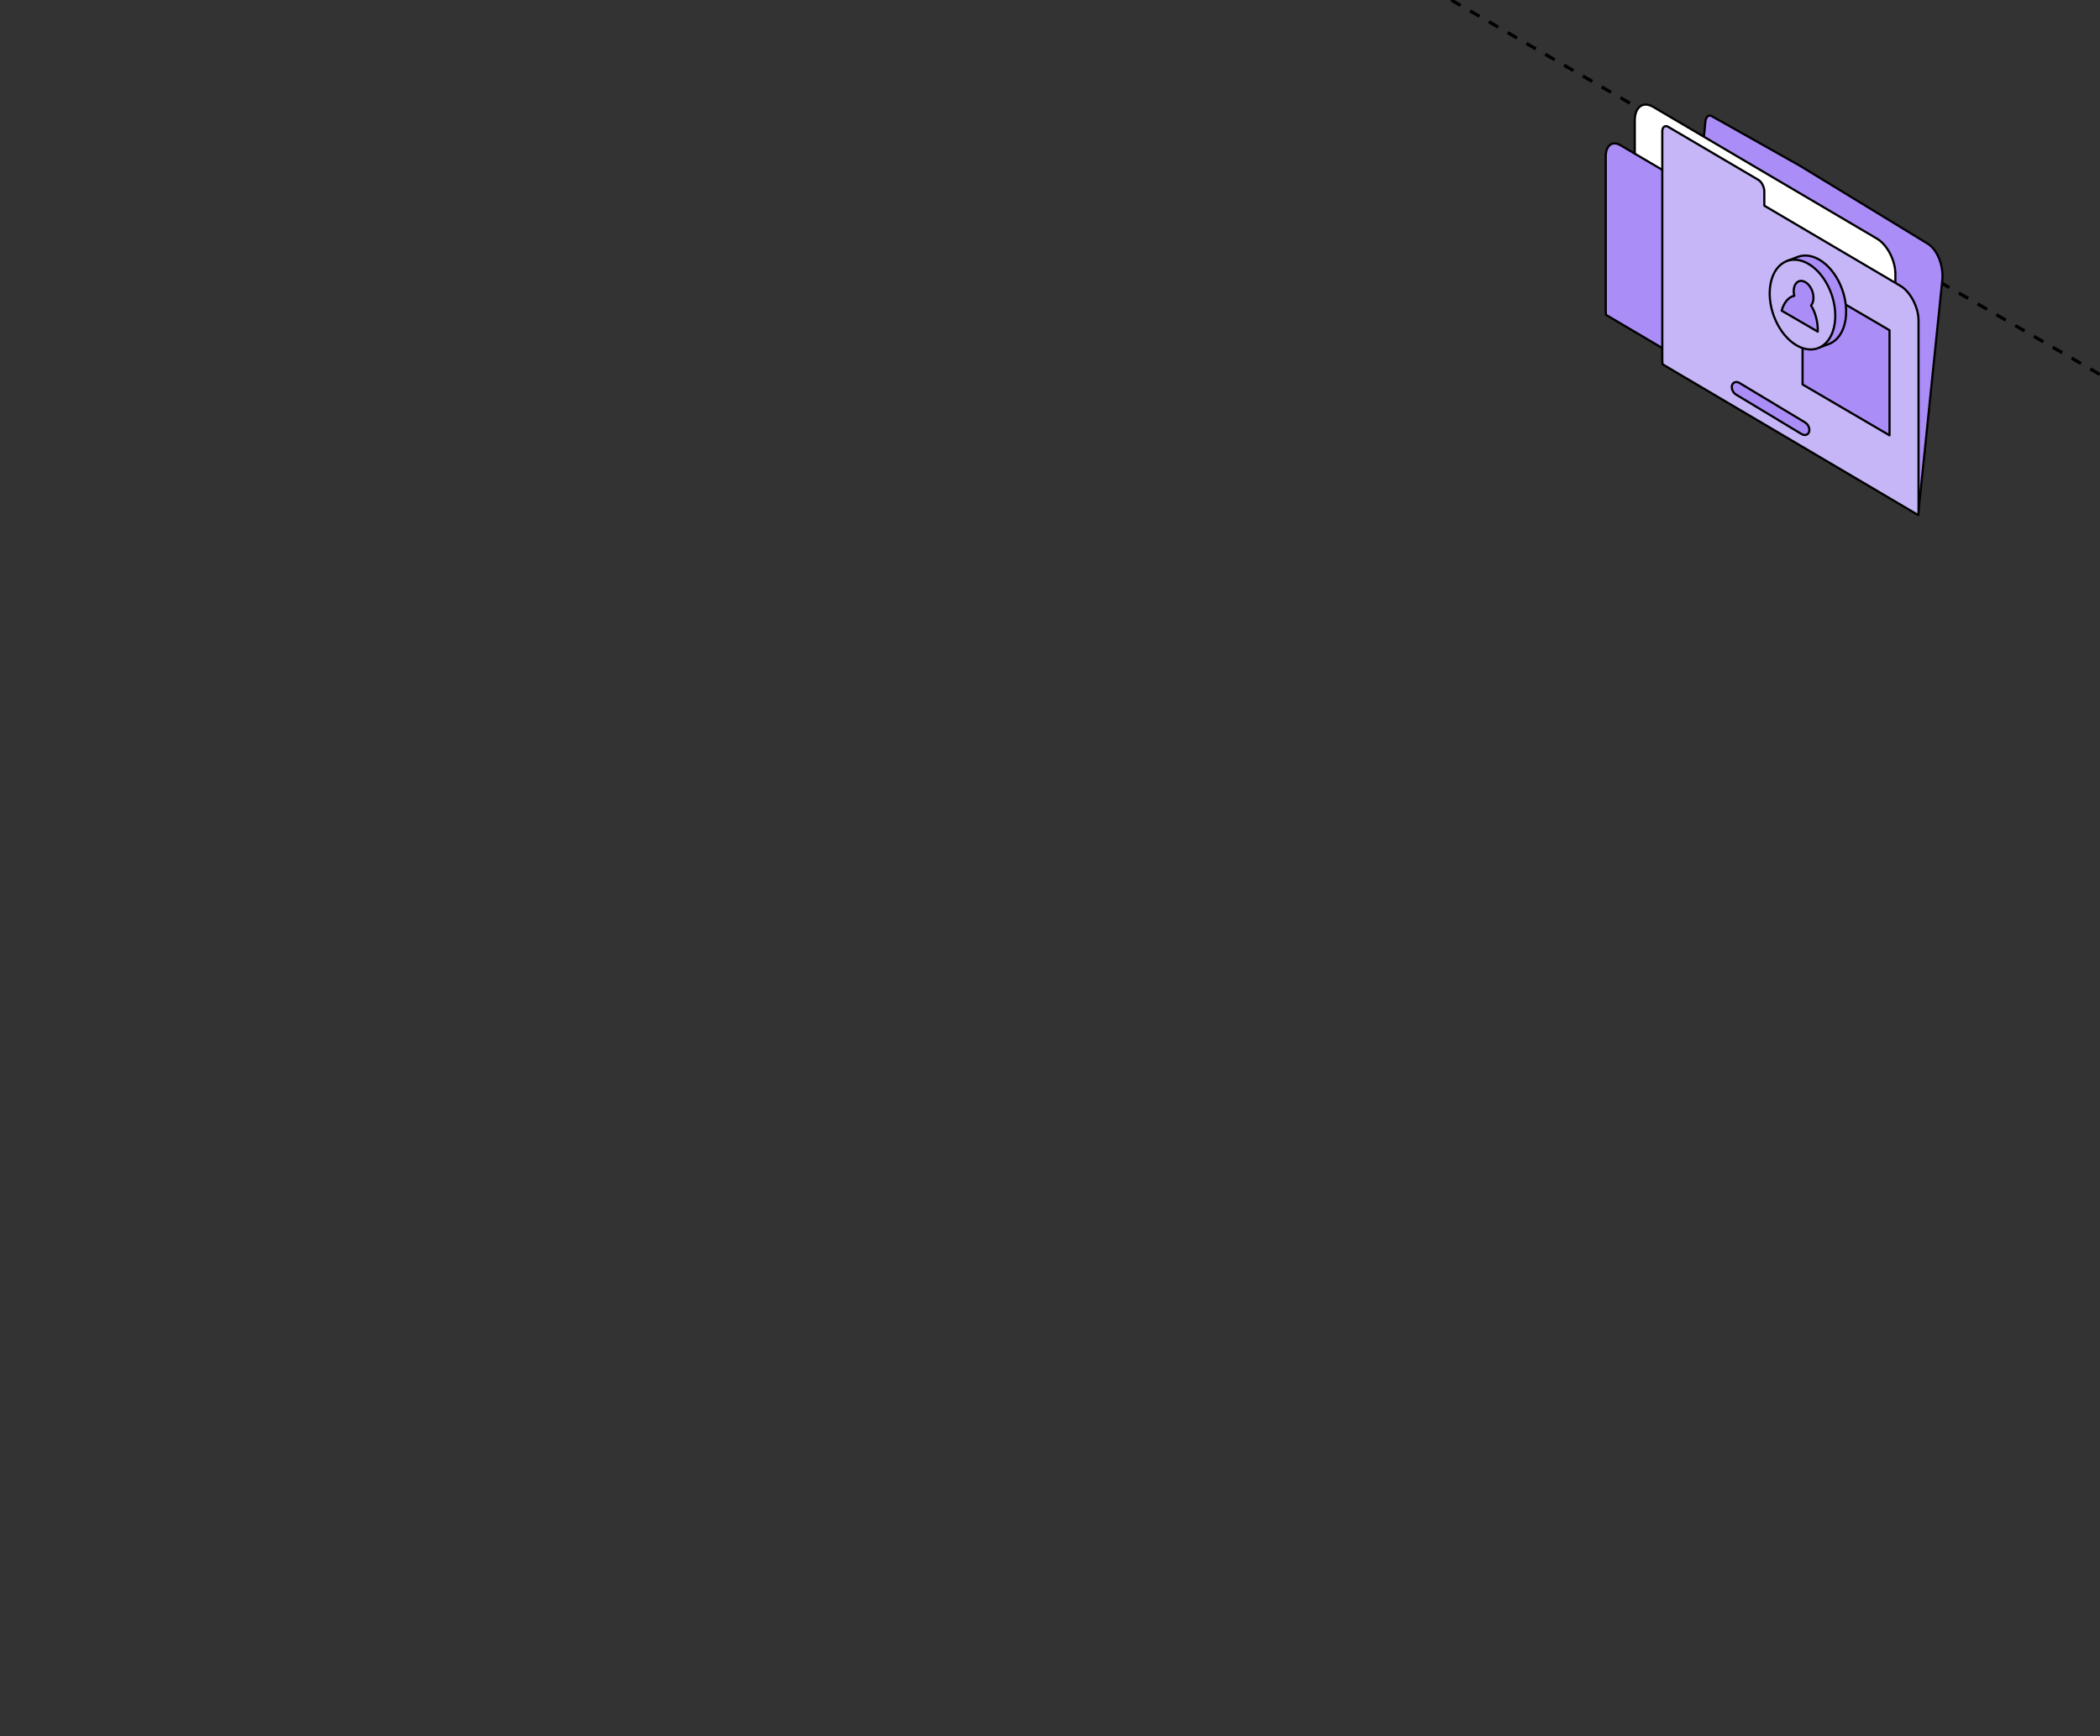 <?xml version="1.0" encoding="UTF-8"?> <svg xmlns="http://www.w3.org/2000/svg" width="387" height="320" viewBox="0 0 387 320" fill="none"><rect x="0" y="0" width="387" height="320" fill="#333333" stroke="none"/><g clip-path="url(#clip0_6614_14562)"><path d="M52.666 -123.98L656.897 224.832" stroke="black" stroke-width="0.6" stroke-linejoin="round" stroke-dasharray="2 2"></path><path d="M315.433 21.4L331.674 30.539L355.139 44.85C356.949 45.854 358.206 48.881 357.939 51.606L353.623 93.595C353.593 93.9 353.543 94.183 353.48 94.449L309.815 68.514C309.811 68.237 309.819 67.961 309.844 67.69L312.841 35.276L313.811 27.216L314.281 22.423C314.363 21.552 314.877 21.094 315.433 21.4Z" fill="#AB8DF7" stroke="black" stroke-width="0.4" stroke-miterlimit="10" stroke-linecap="round" stroke-linejoin="round"></path><path d="M304.646 19.694L345.911 43.996C347.778 45.095 349.292 48.003 349.292 50.49V86.061C349.292 86.34 349.27 86.599 349.234 86.842L301.317 58.575C301.285 58.307 301.265 58.042 301.265 57.781V22.211C301.264 19.723 302.778 18.596 304.646 19.694Z" fill="white" stroke="black" stroke-width="0.4" stroke-miterlimit="10" stroke-linecap="round" stroke-linejoin="round"></path><path d="M298.639 26.772L329.978 45.235C331.479 46.118 332.696 48.456 332.696 50.456V79.055C332.696 79.279 332.679 79.487 332.65 79.683L295.962 58.032C295.937 57.817 295.921 57.604 295.921 57.394V28.796C295.92 26.795 297.137 25.888 298.639 26.772Z" fill="#AB8DF7" stroke="black" stroke-width="0.4" stroke-miterlimit="10" stroke-linecap="round" stroke-linejoin="round"></path><path d="M307.445 23.387L324.03 33.144C324.642 33.504 325.138 34.456 325.138 35.271V37.906L350.225 52.693C352.066 53.775 353.559 56.642 353.559 59.096V94.166C353.559 94.442 353.537 94.697 353.501 94.938L306.388 67.144C306.356 66.881 306.337 66.618 306.337 66.362V35.862V31.29V24.212C306.337 23.397 306.834 23.028 307.445 23.387Z" fill="#C6B6F7" stroke="black" stroke-width="0.4" stroke-miterlimit="10" stroke-linecap="round" stroke-linejoin="round"></path><path d="M332.187 70.864L348.214 80.24V60.872L332.187 51.496V70.864Z" fill="#AB8DF7" stroke="black" stroke-width="0.4" stroke-miterlimit="10" stroke-linecap="round" stroke-linejoin="round"></path><path d="M332.604 80.181C332.972 80.181 333.282 79.962 333.395 79.567C333.566 78.973 333.227 78.206 332.638 77.854L320.566 70.585C319.976 70.233 319.36 70.43 319.188 71.023C319.017 71.618 319.356 72.385 319.945 72.737L332.017 80.007C332.216 80.125 332.417 80.181 332.604 80.181Z" fill="#AB8DF7" stroke="black" stroke-width="0.4" stroke-miterlimit="10" stroke-linecap="round" stroke-linejoin="round"></path><path d="M331.306 47.346L329.237 48.142L330.144 48.995C329.756 49.694 329.476 50.539 329.336 51.512C328.738 55.658 330.917 60.575 334.203 62.477C334.843 62.85 335.479 63.08 336.092 63.179L335.449 63.989L337.11 63.374C338.638 62.768 339.787 61.169 340.121 58.831C340.722 54.67 338.546 49.76 335.26 47.854C333.855 47.038 332.473 46.905 331.306 47.346Z" fill="#AB8DF7" stroke="black" stroke-width="0.4" stroke-miterlimit="10" stroke-linejoin="round"></path><path d="M326.226 52.69C325.628 56.837 327.807 61.753 331.092 63.656C334.374 65.565 337.524 63.743 338.115 59.6C338.717 55.44 336.54 50.529 333.255 48.624C329.973 46.718 326.822 48.536 326.226 52.69Z" fill="#C6B6F7" stroke="black" stroke-width="0.4" stroke-miterlimit="10" stroke-linejoin="round"></path><path d="M332.703 51.998C333.692 52.576 334.348 54.053 334.168 55.306C334.105 55.726 333.958 56.052 333.747 56.304C334.561 57.578 335.037 59.361 334.987 61.127L328.334 57.261C328.761 55.715 329.64 54.717 330.666 54.516C330.561 54.079 330.523 53.64 330.582 53.224C330.759 51.967 331.707 51.424 332.703 51.998Z" fill="#AB8DF7" stroke="black" stroke-width="0.4" stroke-miterlimit="10" stroke-linejoin="round"></path></g><defs><clipPath id="clip0_6614_14562"><rect width="387" height="320" rx="16" fill="white"></rect></clipPath></defs></svg> 